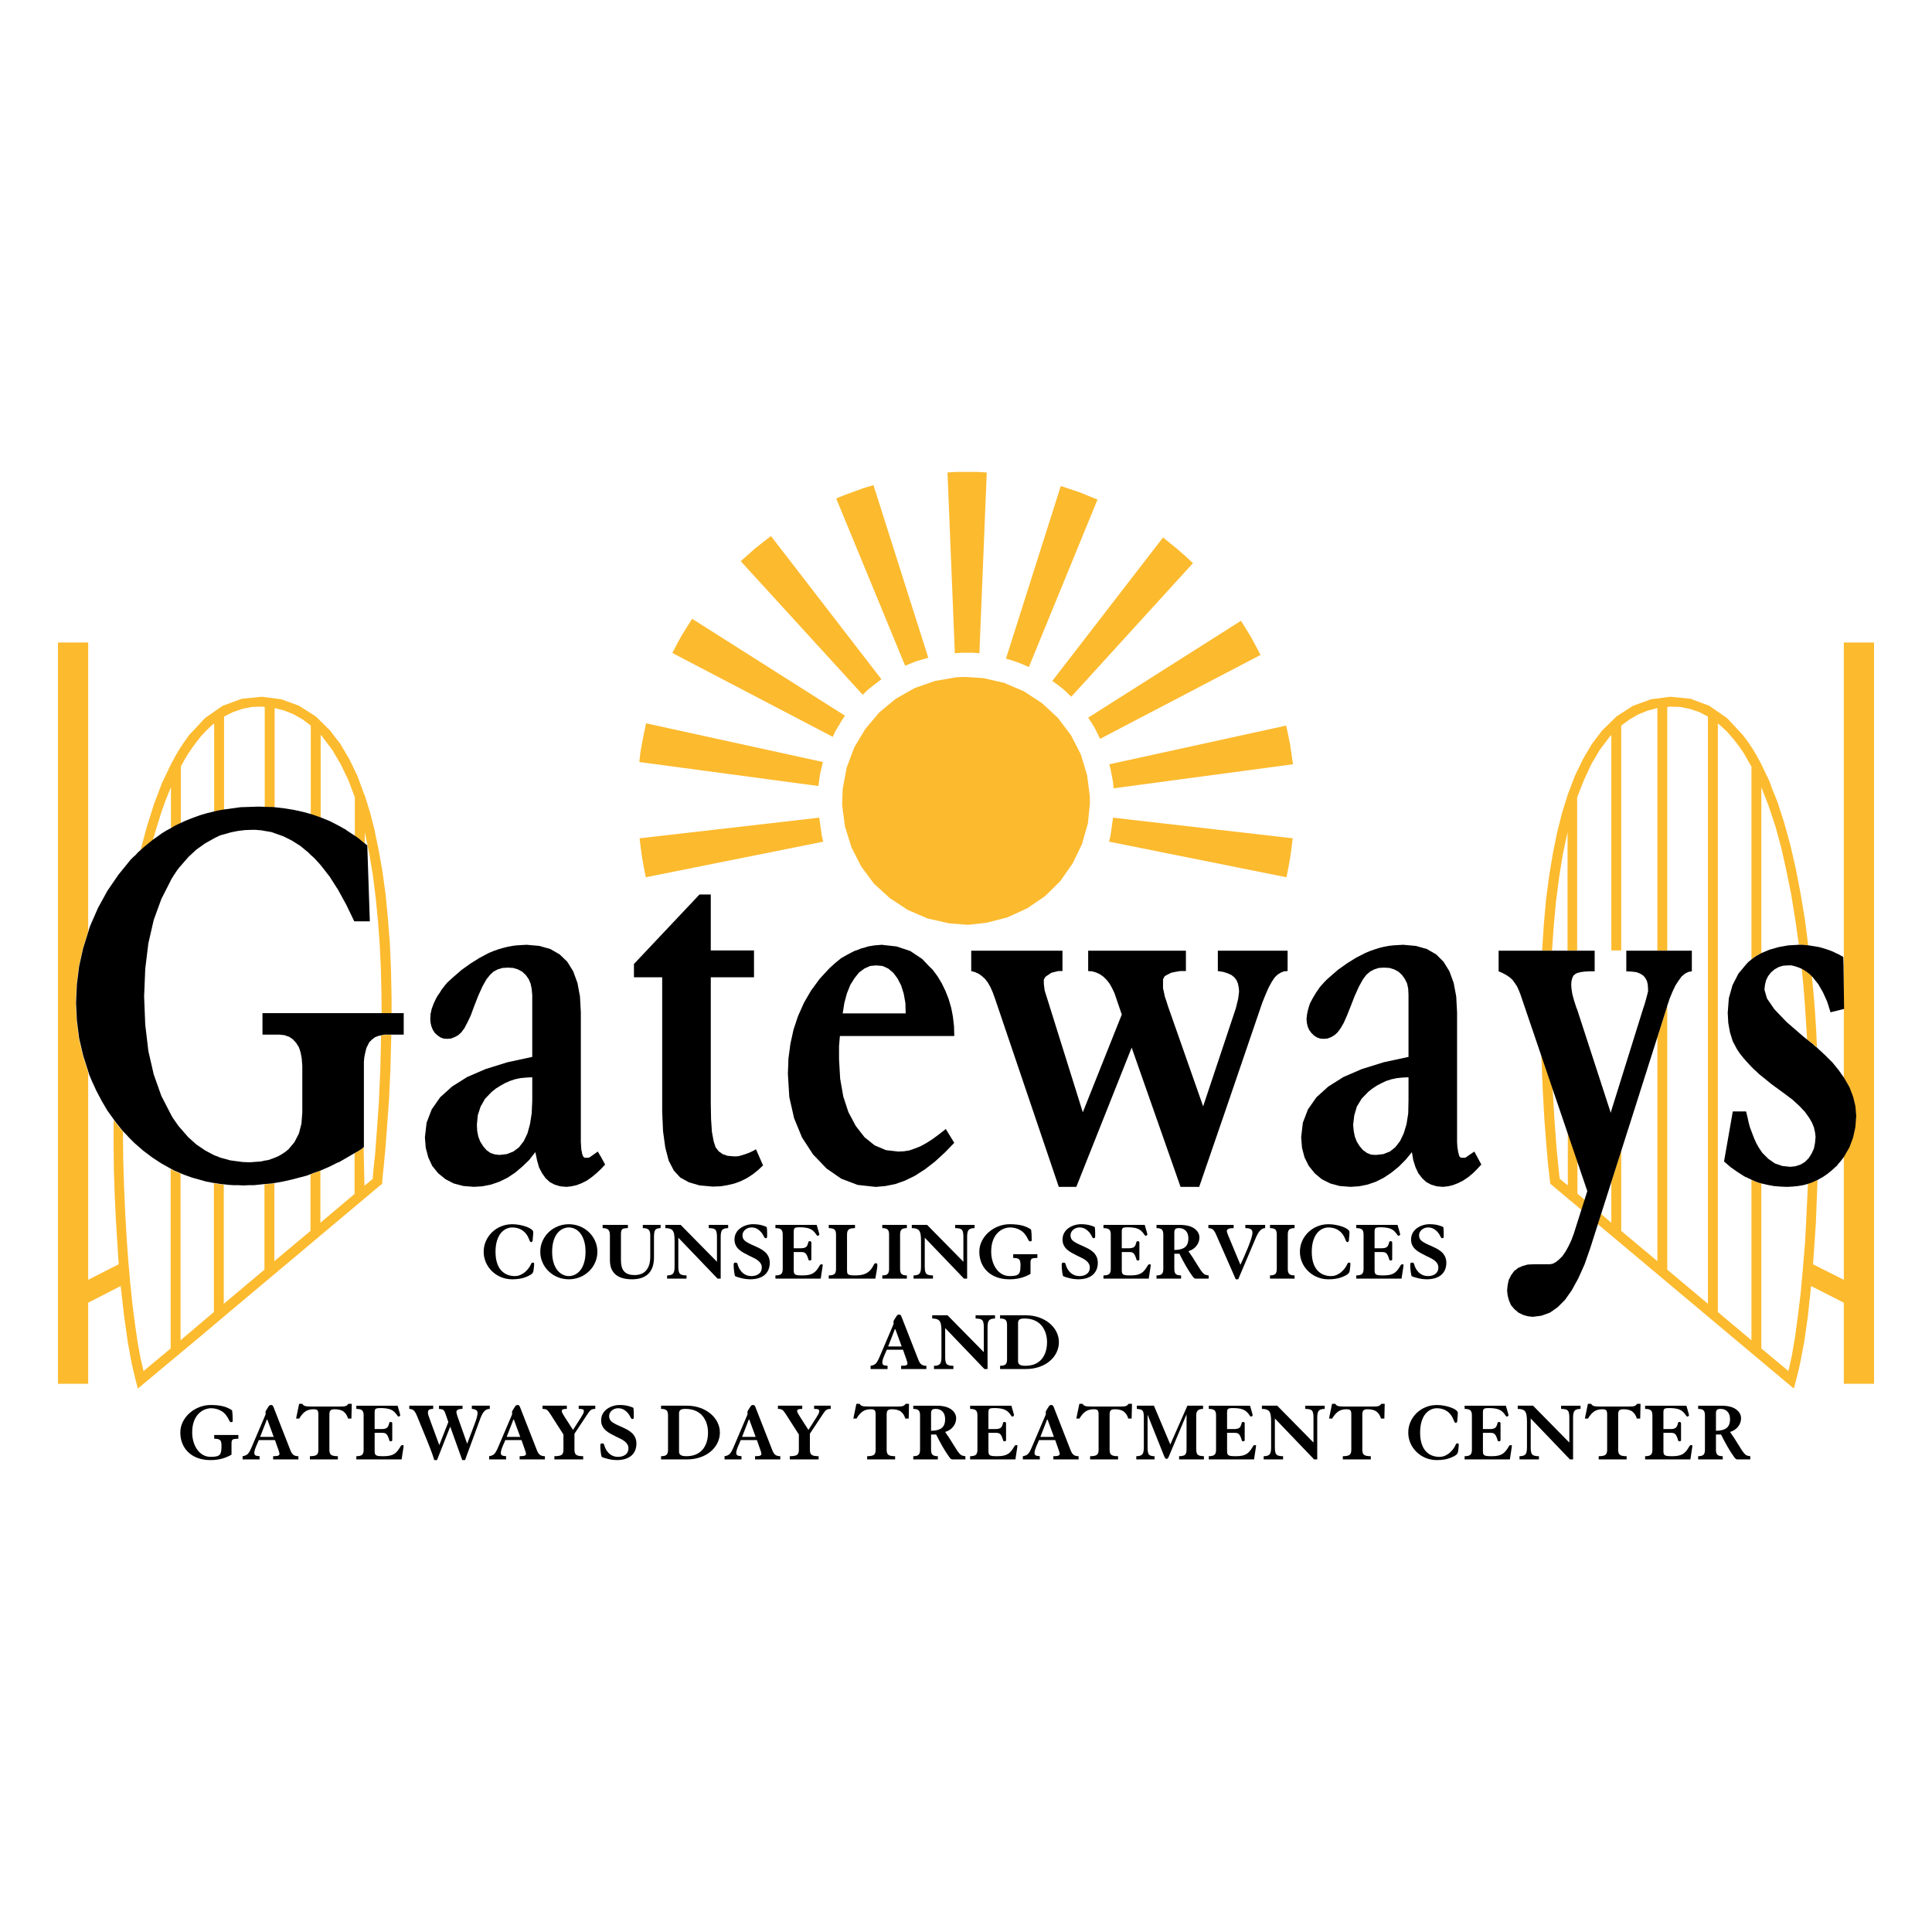 <?xml version="1.0" encoding="UTF-8"?>
<svg id="Layer_1" xmlns="http://www.w3.org/2000/svg" version="1.1" viewBox="0 0 250 250">
  <!-- Generator: Adobe Illustrator 29.2.1, SVG Export Plug-In . SVG Version: 2.1.0 Build 116)  -->
  <rect width="250" height="250" fill="#fff"/>
  <g>
    <path d="M125.018,61.064h-1.206l-.621.037-.585.037.95,23.394.95-.073h2.23l.95-23.321-.658-.037-.658-.037h-1.352ZM126.736,84.458h-1.718.877l.402.037.439.037v-.073Z" fill="#fcba2e" fill-rule="evenodd"/>
    <polygon points="113.029 62.782 111.786 63.148 110.58 63.587 109.374 64.025 108.204 64.5 117.123 86.14 117.854 85.847 118.585 85.555 119.353 85.336 120.12 85.116 113.029 62.782" fill="#fcba2e" fill-rule="evenodd"/>
    <polygon points="99.76 69.362 98.773 70.13 97.75 70.934 96.799 71.775 95.849 72.615 111.64 89.905 112.188 89.357 112.81 88.845 113.431 88.37 114.052 87.894 99.76 69.362" fill="#fcba2e" fill-rule="evenodd"/>
    <polygon points="89.562 80.072 88.867 81.169 88.209 82.229 87.588 83.362 87.003 84.495 107.765 95.351 108.094 94.62 108.496 93.962 108.898 93.268 109.337 92.61 89.562 80.072" fill="#fcba2e" fill-rule="evenodd"/>
    <polygon points="83.604 93.597 83.348 94.803 83.092 96.082 82.873 97.325 82.726 98.605 105.901 101.712 106.011 100.907 106.12 100.14 106.303 99.372 106.486 98.605 83.604 93.597" fill="#fcba2e" fill-rule="evenodd"/>
    <polygon points="166.433 93.889 143.551 98.897 143.733 99.665 143.88 100.432 144.026 101.2 144.099 102.004 167.31 98.897 167.127 97.618 166.945 96.375 166.689 95.095 166.433 93.889" fill="#fcba2e" fill-rule="evenodd"/>
    <polygon points="144.026 105.805 143.916 106.573 143.807 107.377 143.697 108.145 143.514 108.912 166.469 113.518 166.725 112.239 166.945 110.996 167.127 109.717 167.274 108.474 144.026 105.805" fill="#fcba2e" fill-rule="evenodd"/>
    <polygon points="106.011 105.805 82.763 108.474 82.909 109.717 83.092 110.996 83.311 112.239 83.567 113.518 106.522 108.912 106.34 108.145 106.23 107.377 106.12 106.573 106.011 105.805" fill="#fcba2e" fill-rule="evenodd"/>
    <polygon points="160.584 80.328 140.809 92.866 141.248 93.524 141.65 94.182 142.015 94.913 142.344 95.607 163.107 84.751 162.522 83.618 161.9 82.485 161.242 81.388 160.584 80.328" fill="#fcba2e" fill-rule="evenodd"/>
    <polygon points="150.496 69.545 136.167 88.114 136.825 88.589 137.446 89.064 138.031 89.576 138.616 90.161 154.37 72.871 153.42 71.994 152.47 71.153 151.483 70.349 150.496 69.545" fill="#fcba2e" fill-rule="evenodd"/>
    <polygon points="137.264 62.892 130.172 85.226 130.903 85.445 131.671 85.701 132.402 85.994 133.133 86.323 142.015 64.647 140.846 64.171 139.676 63.696 138.47 63.294 137.264 62.892" fill="#fcba2e" fill-rule="evenodd"/>
    <polygon points="125.018 87.602 124.58 87.602 123.739 87.639 120.997 88.114 118.366 89.028 115.917 90.417 113.796 92.171 111.969 94.328 110.543 96.704 109.556 99.336 109.045 102.077 108.971 104.051 109.008 104.453 109.337 106.939 110.178 109.644 111.421 112.093 113.102 114.359 115.149 116.223 117.488 117.758 120.047 118.855 122.789 119.476 125.018 119.659 125.42 119.659 127.65 119.403 130.355 118.709 132.914 117.539 135.217 115.967 137.19 114.03 138.799 111.727 140.005 109.241 140.773 106.537 141.029 104.051 141.029 103.174 140.992 102.772 140.663 100.286 139.859 97.618 138.579 95.132 136.898 92.902 134.851 91.001 132.512 89.466 129.953 88.37 127.248 87.748 125.018 87.602" fill="#fcba2e" fill-rule="evenodd"/>
    <polygon points="49.719 133.915 49.536 133.951 49.317 133.988 49.207 138.52 49.024 142.651 48.769 146.27 48.549 149.231 48.33 151.314 48.22 152.557 47.16 153.434 47.051 148.463 46.685 148.755 46.283 149.011 45.881 149.231 45.881 154.494 41.458 158.223 41.458 151.497 41.056 151.643 40.617 151.789 40.179 151.972 40.179 159.246 40.215 159.246 35.5 163.194 35.5 153.105 35.098 153.178 34.659 153.215 34.22 153.251 34.22 164.29 28.957 168.713 28.957 153.288 28.518 153.251 28.116 153.178 27.677 153.105 27.677 169.773 23.364 173.429 23.364 151.862 22.925 151.68 22.487 151.497 22.085 151.277 22.085 174.489 18.576 177.413 18.174 175.695 17.808 173.685 17.479 171.418 17.15 168.896 16.894 166.411 16.858 166.155 16.821 165.606 16.602 163.194 16.383 160.123 16.2 156.87 16.053 153.507 15.944 149.998 15.907 146.453 15.578 146.05 15.286 145.685 14.993 145.319 14.701 144.917 14.701 148.244 14.738 151.497 14.847 154.677 14.993 157.748 15.176 160.745 15.359 163.596 11.411 165.606 11.411 138.776 10.717 136.583 10.205 134.39 9.913 132.087 9.803 129.784 9.913 127.408 10.205 125.069 10.717 122.766 11.411 120.536 11.411 83.142 7.5 83.142 7.5 179.058 11.411 179.058 11.411 168.567 15.615 166.411 16.053 170.249 16.529 173.612 17.04 176.463 17.589 178.729 17.845 179.679 20.55 177.413 25.338 173.429 30.931 168.713 37.51 163.194 43.432 158.223 49.134 153.434 49.426 153.215 49.463 152.959 49.5 152.411 49.646 150.985 49.865 148.719 50.084 145.795 50.34 142.286 50.523 138.301 50.633 133.915 49.719 133.915" fill="#fcba2e" fill-rule="evenodd"/>
    <polygon points="50.596 125.544 50.45 122.108 50.194 118.855 49.902 115.784 49.5 112.86 49.024 110.119 48.513 107.67 48.513 107.56 47.891 105.147 47.197 102.918 47.197 102.881 47.16 102.881 46.246 100.396 45.186 98.203 44.017 96.229 43.139 95.096 42.737 94.547 40.836 92.683 39.155 91.623 38.863 91.44 38.716 91.33 36.414 90.49 33.891 90.161 31.296 90.417 28.811 91.33 26.544 92.902 24.461 95.132 23.839 96.009 23.254 96.886 22.67 97.873 22.121 98.897 20.952 101.346 19.928 104.051 19.014 106.939 18.174 110.046 18.576 109.68 18.978 109.351 19.38 109.022 19.782 108.693 20.33 106.866 20.879 105.111 21.463 103.466 22.121 101.858 22.121 107.194 22.523 106.939 22.962 106.719 23.401 106.537 23.401 101.858 23.401 99.189 23.876 98.312 24.388 97.471 24.936 96.667 25.484 95.936 25.996 95.278 26.581 94.657 27.129 94.109 27.714 93.597 27.714 105.038 28.153 104.928 28.555 104.855 28.993 104.782 28.993 93.597 28.993 92.719 30.163 92.135 31.333 91.733 32.575 91.477 33.855 91.44 34.001 91.44 34.147 91.477 34.257 91.477 34.257 104.417 34.696 104.453 35.134 104.453 35.536 104.49 35.536 91.623 36.816 91.952 37.985 92.427 39.155 93.085 40.215 93.889 40.215 105.367 40.544 105.477 40.873 105.586 41.275 105.732 41.385 105.769 41.495 105.806 41.495 95.096 41.604 95.205 41.677 95.278 41.75 95.388 42.993 97.033 44.09 98.897 45.077 100.944 45.917 103.174 45.917 108.181 46.246 108.401 46.575 108.657 46.868 108.913 47.197 109.168 47.197 107.67 47.782 110.448 48.257 113.299 48.622 116.223 48.915 119.221 49.134 122.218 49.28 125.215 49.353 128.212 49.39 131.137 50.669 131.137 50.669 129.638 50.669 129.126 50.596 125.544" fill="#fcba2e" fill-rule="evenodd"/>
    <polygon points="204.119 154.458 204.119 153.398 204.119 150.254 202.876 146.489 202.876 153.398 201.816 152.52 201.67 151.095 201.414 148.536 201.158 145.027 200.902 140.75 199.44 136.473 199.623 140.896 199.842 144.844 200.098 148.134 200.318 150.693 200.501 152.301 200.574 152.922 200.61 153.178 204.668 156.578 205.07 155.262 204.119 154.458" fill="#fcba2e" fill-rule="evenodd"/>
    <polygon points="233.142 125.325 233.362 127.591 233.544 129.857 233.691 132.16 233.837 134.5 234.276 134.829 234.568 135.048 234.824 135.304 235.116 135.523 235.007 133.22 234.86 130.917 234.678 128.615 234.458 126.312 233.508 125.508 233.142 125.325" fill="#fcba2e" fill-rule="evenodd"/>
    <polygon points="238.589 83.142 238.589 129.199 238.589 130.552 238.589 139.471 239.283 140.677 239.758 141.92 240.051 143.126 240.161 144.369 240.051 145.831 239.758 147.184 239.283 148.463 238.589 149.669 238.589 165.606 234.604 163.596 234.787 161.001 234.97 158.296 235.08 155.518 235.189 152.667 234.787 152.849 234.385 153.032 233.947 153.178 233.764 157.016 233.581 160.708 233.289 164.181 232.996 167.434 232.631 170.395 232.265 173.1 231.863 175.439 231.424 177.413 227.915 174.489 227.915 173.429 227.915 153.142 227.513 153.032 227.111 152.886 226.709 152.703 226.673 152.703 226.636 152.667 226.636 173.429 222.286 169.773 222.286 168.713 222.286 93.597 222.871 94.109 223.456 94.657 224.004 95.278 224.552 95.936 225.101 96.667 225.649 97.471 226.124 98.312 226.636 99.189 226.636 124.119 226.928 123.899 227.257 123.68 227.586 123.497 227.915 123.315 227.915 101.858 228.866 104.307 229.743 106.939 230.51 109.753 231.168 112.714 231.79 115.784 232.302 118.965 232.777 122.254 233.179 122.254 233.581 122.291 233.983 122.328 233.544 118.928 232.996 115.638 232.375 112.422 231.68 109.388 230.876 106.463 229.999 103.759 229.231 101.858 229.012 101.2 227.915 98.897 227.367 97.873 226.782 96.886 226.197 96.009 225.539 95.132 224.114 93.597 223.456 92.902 221.336 91.44 221.189 91.33 218.74 90.417 216.109 90.161 213.623 90.49 211.32 91.33 209.2 92.683 207.299 94.547 206.02 96.229 204.85 98.203 203.79 100.396 202.84 102.881 202.84 102.918 202.109 105.257 201.487 107.743 200.939 110.448 200.464 113.299 200.062 116.369 199.769 119.623 199.55 123.022 200.829 123.022 201.049 119.878 201.341 116.698 201.743 113.591 202.218 110.594 202.84 107.67 202.84 123.022 204.083 123.022 204.083 107.67 204.083 103.174 204.96 100.944 205.91 98.897 207.007 97.033 208.25 95.388 208.323 95.278 208.432 95.205 208.505 95.096 208.505 122.985 209.785 122.985 209.785 95.096 209.785 93.889 210.882 93.085 212.015 92.427 213.221 91.952 214.464 91.623 214.464 123.022 215.743 123.022 215.743 91.623 215.743 91.477 215.889 91.477 215.999 91.44 216.145 91.44 217.425 91.477 218.667 91.733 219.874 92.135 221.007 92.719 221.007 168.713 215.743 164.29 215.743 163.194 215.743 130.15 215.706 130.333 215.67 130.406 214.464 134.171 214.464 163.194 209.748 159.246 209.785 159.246 209.785 158.223 209.785 148.865 208.505 152.886 208.505 158.223 207.19 157.089 206.751 158.405 232.119 179.679 232.375 178.729 232.704 177.413 232.923 176.463 233.471 173.612 233.947 170.249 234.349 166.411 238.589 168.567 238.589 179.058 242.5 179.058 242.5 166.411 242.5 165.606 242.5 83.142 238.589 83.142" fill="#fcba2e" fill-rule="evenodd"/>
    <polygon points="33.965 131.1 33.965 133.878 36.121 133.878 36.816 133.951 37.437 134.171 37.912 134.5 38.314 134.938 38.68 135.523 38.899 136.181 39.045 136.985 39.118 137.936 39.118 143.93 39.009 145.393 38.68 146.672 38.095 147.805 37.327 148.719 36.925 149.048 36.487 149.34 36.048 149.596 35.536 149.815 35.134 149.962 34.732 150.108 34.257 150.181 33.782 150.291 33.307 150.327 32.795 150.364 32.283 150.4 31.406 150.364 30.565 150.254 29.761 150.144 28.993 149.925 28.555 149.815 28.116 149.633 27.714 149.487 26.544 148.865 25.411 148.097 24.351 147.147 23.401 146.05 23.108 145.721 22.852 145.356 22.597 144.99 22.341 144.625 22.267 144.479 22.194 144.369 22.121 144.223 20.879 141.81 19.892 139.032 19.197 135.998 18.795 132.599 18.649 128.944 18.795 125.361 19.197 122.072 19.892 119.038 20.879 116.333 22.121 113.884 22.231 113.664 22.377 113.445 22.487 113.262 22.706 112.933 22.925 112.604 23.145 112.312 23.401 112.02 24.388 110.886 25.411 109.936 26.544 109.132 27.714 108.474 28.153 108.254 28.555 108.072 28.993 107.962 29.871 107.706 30.784 107.524 31.698 107.414 32.649 107.377 33.051 107.377 33.453 107.414 33.855 107.45 34.257 107.524 34.696 107.597 35.134 107.67 35.536 107.816 36.669 108.218 37.766 108.766 38.863 109.461 39.886 110.301 39.996 110.411 40.105 110.521 40.215 110.631 40.544 110.923 40.873 111.252 41.165 111.581 41.495 111.946 42.664 113.445 43.761 115.163 44.821 117.1 45.844 119.221 47.855 119.221 47.526 109.388 47.416 109.314 47.306 109.205 47.197 109.132 46.868 108.876 46.575 108.62 46.246 108.364 45.917 108.145 44.857 107.45 44.784 107.377 43.797 106.829 42.664 106.244 41.495 105.769 41.385 105.732 41.275 105.696 40.873 105.55 40.544 105.44 40.215 105.33 39.118 105.038 37.949 104.782 36.779 104.599 35.536 104.453 35.134 104.417 34.696 104.417 33.635 104.38 33.307 104.38 32.21 104.417 31.113 104.453 30.053 104.599 28.993 104.745 28.555 104.819 28.153 104.892 27.714 105.001 26.8 105.221 25.923 105.477 25.009 105.806 24.168 106.134 23.912 106.244 22.962 106.683 22.523 106.902 22.121 107.158 21.5 107.487 20.915 107.852 20.367 108.254 19.782 108.657 19.38 108.986 18.978 109.314 18.576 109.644 18.174 110.009 17.845 110.301 17.552 110.631 17.223 110.923 16.894 111.252 15.323 113.189 13.897 115.273 12.691 117.466 11.667 119.805 11.594 120.025 11.521 120.244 11.448 120.5 10.753 122.73 10.242 125.032 9.949 127.372 9.839 129.748 9.949 132.051 10.242 134.353 10.753 136.547 11.448 138.74 11.557 139.105 11.704 139.434 11.85 139.8 12.471 141.152 13.166 142.468 13.897 143.711 14.738 144.881 15.03 145.283 15.323 145.648 15.615 146.014 15.944 146.416 16.309 146.781 16.675 147.184 17.04 147.549 17.406 147.915 18.539 148.902 19.709 149.779 20.879 150.547 22.121 151.241 22.523 151.46 22.962 151.643 23.547 151.899 23.73 151.972 23.912 152.045 24.826 152.374 25.74 152.63 26.654 152.886 27.604 153.069 27.641 153.069 27.677 153.069 28.153 153.142 28.555 153.215 28.993 153.251 29.615 153.324 30.236 153.361 30.858 153.361 31.479 153.398 32.173 153.361 32.868 153.361 33.562 153.288 34.257 153.215 34.696 153.178 35.134 153.142 35.573 153.069 35.609 153.069 36.633 152.886 37.62 152.667 38.607 152.411 39.594 152.155 39.813 152.082 40.654 151.753 41.092 151.607 41.495 151.46 42.664 150.949 43.761 150.4 43.834 150.4 44.857 149.815 45.917 149.194 46.319 148.975 46.722 148.719 47.087 148.427 47.087 137.387 47.124 136.949 47.197 136.51 47.306 136.035 47.416 135.596 47.599 135.231 47.782 134.865 48.111 134.536 48.476 134.244 48.915 134.061 49.39 133.951 49.573 133.915 49.755 133.878 52.241 133.878 52.241 131.1 33.965 131.1" fill-rule="evenodd"/>
    <path d="M77.828,149.815l-.475-.804-.877.621-.219.146-.146.037h-.475l-.183-.183-.146-.402v-.146l-.073-.219-.037-.475-.037-.621v-16.778l-.11-2.047-.329-1.755-.548-1.499-.292-.475-.475-.768-.987-.95-1.206-.695-1.425-.402-1.645-.146-.658.037-.621.037-.585.073-.585.11-.585.146-.622.183-.621.219-.621.256-1.17.621-1.17.731-1.133.804-1.097.95-.365.329-.366.329-.292.329-.256.329-.256.329-.219.365-.256.366-.219.365-.329.695-.256.694-.146.658-.037.621.037.512.11.475.183.439.256.402.365.329.365.256.402.146.439.037.512-.037.475-.183.475-.256.402-.366.402-.548.366-.695.439-.914.402-1.097.585-1.499.548-1.206.512-.914.475-.585.439-.402.548-.292.621-.183.658-.037.695.037.621.183.548.292.475.438.365.512.256.585.146.694.073.804v8.005l-3.217.695-2.815.877-2.376,1.023-1.974,1.243-1.535,1.389-1.097,1.572-.658,1.718-.219,1.901.11,1.352.329,1.243.512,1.097.768.95.95.768,1.06.548,1.243.329,1.352.11,1.133-.073,1.097-.219,1.06-.365,1.06-.512.987-.658.914-.768.914-.877.512-.658.292-.365.219,1.06.256.914.402.768.439.621.548.512.621.329.731.219.804.073.658-.073.658-.146.658-.256.658-.329.621-.438.621-.512.585-.548.548-.585-.475-.877ZM68.873,142.468l-.073,1.608-.219,1.389-.329,1.206-.475.987-.621.804-.731.548-.841.329-.95.11-.621-.073-.548-.183-.512-.365-.438-.512-.366-.585-.256-.658-.146-.731-.037-.804.11-1.206.365-1.133.585-1.023.841-.877.548-.439.585-.365.585-.329.658-.293.658-.219.694-.146.768-.073.768-.037v3.07Z" fill-rule="evenodd"/>
    <polygon points="98.225 149.633 97.823 148.719 97.421 148.938 97.128 149.084 96.763 149.231 96.47 149.34 95.63 149.596 95.264 149.633 94.935 149.633 94.131 149.56 93.509 149.34 92.998 148.975 92.596 148.463 92.34 147.659 92.12 146.453 92.011 144.808 91.974 142.761 91.974 126.458 97.567 126.458 97.567 122.985 91.974 122.985 91.974 115.748 90.512 115.748 82.032 124.74 82.032 126.458 85.687 126.458 85.687 143.857 85.797 146.38 86.089 148.5 86.528 150.181 87.186 151.46 88.026 152.374 89.16 152.996 90.549 153.398 92.23 153.544 93.217 153.507 94.131 153.361 95.045 153.142 95.849 152.849 96.653 152.447 97.384 151.972 98.079 151.424 98.737 150.802 98.225 149.633" fill-rule="evenodd"/>
    <path d="M121.509,146.781l-.841.621-.804.512-.731.402-.731.292-.731.256-.695.11-.731.037-1.608-.183-1.462-.621-1.316-1.06-1.133-1.462-.95-1.791-.658-2.01-.402-2.303-.146-2.522v-1.682l.11-1.316h14.804l-.037-1.279-.146-1.243-.073-.402-.146-.731-.329-1.133-.402-1.023-.475-.987-.548-.914-.622-.841-.585-.585-.804-.841-1.535-1.023-1.755-.585-1.937-.219-.439.037-.475.037-.438.073-.439.073-.439.146-.438.11-.439.183-.439.146-.841.439-.841.475-.768.621-.768.695-1.279,1.389-1.097,1.499-.914,1.572-.768,1.718-.585,1.755-.402,1.828-.256,1.901-.073,2.01.183,2.997.621,2.742,1.023,2.486,1.426,2.193,1.754,1.828,1.901,1.316,2.12.804,2.339.256,1.243-.11,1.279-.256,1.243-.439,1.279-.621,1.316-.841,1.279-.987,1.279-1.17.146-.146,1.097-1.133-1.097-1.791-.877.695ZM109.264,129.748l.329-1.206.438-1.097.548-.877.585-.731.694-.512.731-.329.768-.073.841.073.731.329.658.548.548.731.475.914.329,1.06.219,1.206.037,1.352h-8.151l.219-1.389Z" fill-rule="evenodd"/>
    <polygon points="157.587 123.022 157.587 125.654 158.282 125.763 158.866 125.946 159.342 126.165 159.707 126.458 160 126.824 160.182 127.262 160.292 127.774 160.328 128.176 160.328 128.395 160.219 129.236 159.927 130.442 155.686 143.163 153.018 135.56 151.117 130.15 151.007 129.784 150.898 129.455 150.715 128.907 150.679 128.724 150.642 128.505 150.605 128.395 150.569 128.176 150.496 127.92 150.496 126.714 150.715 126.312 151.117 126.092 151.556 125.873 152.068 125.763 152.726 125.654 153.457 125.654 153.457 123.022 140.809 123.022 140.809 125.654 141.321 125.69 141.833 125.837 142.308 126.056 142.783 126.385 143.222 126.824 143.587 127.299 143.916 127.884 144.209 128.505 145.159 131.283 140.115 143.93 135.582 129.455 135.18 128.176 135.07 127.299 135.07 126.75 135.29 126.385 135.728 126.092 136.057 125.873 136.496 125.763 136.935 125.654 137.483 125.654 137.483 123.022 125.676 123.022 125.676 125.654 126.188 125.8 126.663 126.019 127.065 126.312 127.467 126.677 127.833 127.152 128.162 127.737 128.454 128.395 128.747 129.199 137.008 153.58 139.274 153.58 143.112 143.93 146.438 135.56 152.762 153.58 155.175 153.58 158.757 143.163 163.326 129.784 163.765 128.688 164.167 127.774 164.569 127.043 164.934 126.495 165.3 126.129 165.702 125.873 166.141 125.69 166.616 125.654 166.616 123.022 157.587 123.022" fill-rule="evenodd"/>
    <path d="M191.216,149.815l-.439-.804-.914.621-.183.146-.183.037h-.439l-.219-.183-.11-.402-.037-.146-.037-.219-.073-.475-.037-.621v-16.778l-.11-2.047-.329-1.755-.548-1.499-.292-.475-.475-.768-.95-.95-1.206-.695-1.425-.402-1.645-.146-.658.037-.621.037-.622.073-.585.11-.585.146-.585.183-.621.219-.621.256-1.206.621-1.17.731-1.133.804-1.097.95-.366.329-.329.329-.292.329-.292.329-.219.329-.256.365-.219.366-.219.365-.365.695-.219.694-.146.658-.073.621.037.512.11.475.183.439.293.402.329.329.402.256.402.146.402.037.548-.037.475-.183.438-.256.402-.366.402-.548.402-.695.402-.914.439-1.097.585-1.499.548-1.206.512-.914.439-.585.475-.402.548-.292.585-.183.658-.037.695.037.621.183.548.292.475.438.365.512.292.585.146.694.037.804v8.005l-3.217.695-2.815.877-2.376,1.023-1.974,1.243-1.535,1.389-1.097,1.572-.658,1.718-.219,1.901.11,1.352.329,1.243.548,1.097.768.95.914.768,1.097.548,1.206.329,1.389.11,1.133-.073,1.097-.219,1.06-.365,1.023-.512.987-.658.95-.768.877-.877.548-.658.292-.365.183,1.06.292.914.365.768.475.621.548.512.621.329.731.219.804.073.658-.073.621-.146.658-.256.658-.329.658-.438.621-.512.548-.548.548-.585-.475-.877ZM182.26,142.468l-.037,1.608-.219,1.389-.365,1.206-.475.987-.622.804-.694.548-.841.329-.95.11-.622-.037-.548-.219-.512-.365-.438-.512-.366-.585-.256-.658-.146-.731-.073-.804.146-1.206.329-1.133.622-1.023.841-.877.548-.439.548-.365.622-.329.621-.293.695-.219.694-.146.731-.073.768-.037v3.07Z" fill-rule="evenodd"/>
    <polygon points="210.443 123.022 210.443 125.69 211.174 125.727 211.759 125.8 212.234 125.983 212.636 126.239 212.892 126.531 213.111 126.933 213.221 127.408 213.258 127.993 213.258 128.286 213.148 128.724 213.002 129.272 212.819 129.931 212.599 130.589 208.505 143.711 208.432 144.003 204.083 130.625 203.973 130.369 203.681 129.455 203.461 128.651 203.352 127.957 203.315 127.408 203.352 126.933 203.461 126.531 203.608 126.239 203.863 126.019 203.936 125.983 204.01 125.946 204.083 125.91 204.485 125.8 204.996 125.727 205.618 125.69 206.349 125.69 206.349 123.022 193.921 123.022 193.921 125.69 194.433 125.91 194.908 126.165 195.347 126.458 195.712 126.787 196.004 127.189 196.297 127.628 196.516 128.103 196.735 128.651 205.398 154.129 203.644 159.648 203.315 160.525 202.949 161.293 202.584 161.951 202.182 162.536 201.743 162.975 201.341 163.304 200.939 163.523 200.537 163.596 198.417 163.596 197.686 163.632 197.028 163.815 196.443 164.071 195.931 164.473 195.529 165.022 195.237 165.606 195.091 166.264 195.017 166.995 195.091 167.653 195.273 168.311 195.529 168.896 195.968 169.408 196.48 169.846 197.064 170.139 197.686 170.322 198.344 170.395 199.477 170.249 200.574 169.846 201.561 169.152 202.511 168.202 203.388 166.959 204.229 165.424 205.033 163.632 205.764 161.549 211.357 144.003 215.67 130.406 215.706 130.333 215.706 130.223 215.743 130.15 216.072 129.163 216.438 128.286 216.803 127.518 217.205 126.897 217.607 126.348 218.046 125.983 218.485 125.763 218.923 125.69 218.923 123.022 210.443 123.022" fill-rule="evenodd"/>
    <polygon points="240.087 143.126 239.795 141.92 239.32 140.677 238.625 139.471 237.931 138.484 237.127 137.497 236.176 136.547 235.116 135.56 234.824 135.34 234.568 135.085 234.276 134.865 233.362 134.134 231.168 132.233 229.597 130.589 228.646 129.199 228.317 128.066 228.39 127.408 228.537 126.824 228.793 126.312 229.158 125.837 229.633 125.435 230.145 125.142 230.73 124.959 231.351 124.923 231.827 124.923 232.265 125.032 232.704 125.179 233.142 125.361 233.471 125.544 233.837 125.8 234.166 126.056 234.458 126.348 234.495 126.385 234.568 126.422 234.604 126.495 235.299 127.372 235.884 128.395 236.432 129.602 236.871 130.991 238.625 130.552 238.552 124.923 238.516 123.826 238.187 123.643 237.858 123.461 237.529 123.315 237.163 123.132 236.688 122.949 236.249 122.803 235.774 122.656 235.372 122.547 234.934 122.474 234.495 122.401 234.02 122.328 233.617 122.291 233.215 122.254 232.777 122.254 231.424 122.328 230.182 122.547 229.012 122.876 227.952 123.315 227.623 123.497 227.294 123.68 226.965 123.899 226.673 124.119 226.453 124.301 226.234 124.484 226.051 124.667 224.954 125.983 224.187 127.482 223.712 129.163 223.566 131.064 223.639 132.379 223.858 133.586 224.223 134.756 224.772 135.779 225.137 136.327 225.576 136.876 226.088 137.46 226.673 138.082 226.965 138.374 227.294 138.667 227.586 138.959 227.952 139.252 228.317 139.544 228.72 139.873 229.121 140.202 229.56 140.531 230.913 141.518 231.936 142.286 232.813 143.09 233.544 143.857 234.093 144.625 234.458 145.246 234.714 145.868 234.86 146.489 234.934 147.11 234.86 147.915 234.714 148.646 234.422 149.267 234.056 149.852 234.02 149.888 233.544 150.364 232.996 150.693 232.338 150.912 231.644 150.985 230.62 150.875 229.67 150.547 228.829 149.962 228.061 149.194 228.025 149.157 227.988 149.084 227.952 149.048 227.586 148.5 227.257 147.915 226.965 147.257 226.673 146.489 226.453 145.904 226.27 145.246 226.124 144.552 225.941 143.821 224.223 143.821 223.09 150.291 223.931 151.022 224.808 151.643 225.722 152.228 226.673 152.667 226.709 152.703 226.746 152.703 227.148 152.886 227.55 153.032 227.952 153.142 228.72 153.324 229.524 153.471 230.364 153.544 231.242 153.58 231.936 153.544 232.667 153.471 233.325 153.361 233.983 153.178 234.422 153.032 234.824 152.849 235.226 152.667 235.884 152.301 236.469 151.899 237.054 151.424 237.529 150.985 237.638 150.912 237.894 150.583 238.15 150.291 238.406 149.962 238.625 149.669 239.32 148.463 239.795 147.184 240.087 145.831 240.197 144.369 240.087 143.126" fill-rule="evenodd"/>
    <g>
      <path d="M69.056,164.247c-.015.139-.035.247-.06.324-.026.076-.064.144-.115.203-.131.153-.429.32-.893.499-.464.179-1.033.268-1.705.268-.504,0-.982-.091-1.431-.274-.45-.183-.845-.439-1.184-.767-.34-.329-.605-.711-.795-1.146-.19-.435-.285-.894-.285-1.376s.095-.941.285-1.376c.19-.435.455-.817.795-1.146s.735-.585,1.184-.767c.449-.183.927-.274,1.431-.274.307,0,.621.029.943.088.322.059.618.137.888.236.27.099.486.21.647.334.161.125.241.246.241.362,0,.191-.018.45-.055.779-.015.153-.022.252-.022.296,0,.044-.016.091-.049.142-.033.051-.079.077-.137.077s-.106-.026-.142-.077c-.037-.051-.092-.171-.165-.362-.183-.468-.46-.827-.834-1.08-.373-.252-.811-.378-1.316-.378-.256,0-.512.059-.768.175-.256.117-.488.3-.696.548-.208.249-.377.578-.505.987-.128.409-.192.888-.192,1.436,0,.555.066,1.036.197,1.442.131.406.312.732.543.981.231.249.495.432.795.548.299.117.618.176.954.176.278,0,.538-.056.779-.17.241-.114.45-.252.625-.417.176-.164.32-.328.433-.493.113-.164.192-.301.236-.411.051-.116.091-.188.121-.213s.077-.039.143-.039c.117,0,.175.048.175.143,0,.029-.004.084-.011.164l-.011.176-.044.383Z"/>
      <path d="M70.196,160.601c.19-.435.455-.817.795-1.146.34-.329.735-.585,1.184-.767.45-.183.927-.274,1.431-.274s.982.091,1.431.274c.45.183.845.438,1.184.767s.605.711.795,1.146c.19.435.285.894.285,1.376s-.095.941-.285,1.376c-.19.435-.455.817-.795,1.146-.34.328-.735.585-1.184.767-.449.183-.926.274-1.431.274s-.981-.091-1.431-.274c-.449-.183-.844-.439-1.184-.767-.34-.329-.605-.711-.795-1.146-.19-.435-.285-.894-.285-1.376s.095-.941.285-1.376ZM71.638,163.408c.128.406.298.735.51.987.212.252.444.437.696.553.252.117.506.176.762.176s.512-.059.768-.176c.256-.116.488-.299.696-.548.208-.248.376-.577.504-.987.128-.409.192-.888.192-1.436s-.064-1.025-.192-1.431c-.128-.406-.296-.735-.504-.987-.208-.252-.441-.437-.696-.554-.256-.116-.512-.175-.768-.175s-.512.059-.767.175c-.256.117-.488.3-.696.548-.208.249-.377.578-.504.987-.128.409-.192.888-.192,1.436s.064,1.025.192,1.431Z"/>
      <path d="M81.25,158.501v.416c-.38,0-.625.05-.735.148-.11.099-.164.301-.164.608v3.389c0,.687.144,1.18.433,1.48s.729.45,1.321.45c.673,0,1.18-.206,1.524-.62.343-.413.515-1.003.515-1.771v-2.741c0-.358-.071-.605-.214-.74-.143-.136-.393-.203-.751-.203v-.416h2.303v.416c-.358.008-.59.09-.696.247s-.159.448-.159.872v2.643c0,.519-.069.962-.208,1.326-.139.366-.336.662-.592.889-.256.226-.556.391-.899.493-.344.102-.727.153-1.152.153-.395,0-.762-.041-1.102-.121-.34-.081-.641-.216-.905-.406-.263-.191-.47-.444-.62-.762-.15-.318-.225-.708-.225-1.168v-3.224c0-.358-.071-.605-.214-.74-.142-.136-.386-.203-.729-.203v-.416h3.268Z"/>
      <path d="M92.851,165.454l-5.077-5.297v3.762c0,.468.069.771.208.91.139.139.424.208.855.208v.417h-2.511v-.417c.358,0,.609-.073.751-.219s.214-.445.214-.899v-3.378c0-.343-.02-.622-.06-.834-.04-.212-.108-.376-.203-.493-.161-.197-.472-.296-.932-.296v-.416h1.985l4.693,4.77v-3.235c0-.475-.07-.78-.208-.915-.139-.136-.424-.203-.855-.203v-.416h2.511v.416c-.351,0-.6.071-.746.214-.146.143-.219.444-.219.905v5.417h-.406Z"/>
      <path d="M99.266,159.949c0,.11-.013.183-.038.219-.026.037-.075.055-.148.055-.059,0-.106-.021-.143-.066-.036-.044-.091-.139-.164-.285-.139-.286-.344-.53-.614-.735-.271-.205-.57-.307-.899-.307-.322,0-.599.099-.833.296-.234.198-.351.443-.351.735,0,.307.12.553.362.735s.614.38,1.119.592c.329.146.598.274.806.384.208.109.409.246.603.411.194.164.349.366.466.603.117.238.175.514.175.828,0,.263-.042.519-.126.767-.084.248-.223.475-.417.68-.194.204-.459.369-.795.493-.337.124-.746.186-1.228.186-.139,0-.3-.011-.483-.033s-.369-.055-.559-.099c-.19-.044-.36-.09-.51-.137-.15-.048-.276-.097-.378-.148-.015-.022-.033-.091-.055-.208-.022-.116-.042-.241-.06-.373-.019-.131-.033-.276-.044-.433-.011-.157-.016-.298-.016-.422,0-.117.014-.197.044-.241.029-.044.091-.066.186-.066s.161.016.197.049c.036.033.073.119.11.258.036.139.095.285.175.438.081.153.19.308.329.461s.316.281.532.383c.216.103.462.153.74.153.38,0,.696-.095.948-.285.252-.19.378-.464.378-.822,0-.183-.042-.347-.126-.493-.084-.146-.197-.276-.34-.39-.142-.113-.296-.213-.46-.301s-.382-.193-.653-.318c-.322-.161-.581-.296-.779-.406-.197-.109-.388-.243-.57-.4-.183-.158-.329-.344-.438-.56-.11-.216-.165-.462-.165-.74,0-.328.071-.619.214-.872.142-.252.331-.46.565-.625.234-.165.492-.289.773-.373.281-.084.561-.126.839-.126.446,0,.842.049,1.19.148.347.099.547.181.598.247.007.051.011.091.011.121.007.066.015.146.022.241s.011.216.011.362v.416Z"/>
      <path d="M100.341,165.454v-.417c.358,0,.605-.06.74-.181s.203-.331.203-.63v-4.496c0-.3-.068-.51-.203-.63s-.382-.181-.74-.181v-.416h5.34l.285.987c.036.124.055.208.055.252,0,.029-.022.064-.066.104-.044.041-.095.061-.153.061-.037,0-.067-.013-.093-.039s-.071-.089-.137-.192c-.234-.343-.51-.573-.828-.69s-.744-.176-1.278-.176c-.329,0-.537.035-.625.104s-.132.218-.132.444v2.171h.866c.329,0,.565-.051.707-.153.143-.102.247-.311.313-.625.015-.059.033-.095.055-.11.022-.014.073-.026.153-.033.124,0,.186.069.186.208v2.149c0,.095-.07.143-.208.143-.088,0-.139-.026-.153-.077-.073-.248-.142-.44-.208-.575-.066-.135-.135-.234-.208-.296-.073-.062-.157-.102-.252-.121-.095-.018-.223-.027-.384-.027h-.866v2.336c0,.161.013.283.039.367.025.084.075.15.148.198.073.047.181.08.324.099.142.019.349.027.619.027.336,0,.618-.025.845-.076.226-.051.42-.13.581-.236.161-.106.303-.24.428-.401.124-.161.263-.373.417-.636.037-.059.099-.088.187-.088.11,0,.164.026.164.077,0,.014-.004.047-.011.099l-.011.099-.241,1.579h-5.856Z"/>
      <path d="M107.238,165.454v-.417c.358,0,.605-.06.74-.181s.203-.331.203-.63v-4.496c0-.3-.068-.51-.203-.63s-.382-.181-.74-.181v-.416h3.399v.416c-.402,0-.674.061-.817.181-.142.121-.214.331-.214.63v4.606c0,.168.011.296.033.384.022.088.069.153.142.197.073.044.177.075.312.094s.334.027.598.027c.621,0,1.113-.104,1.475-.312.362-.208.66-.558.893-1.047.066-.146.153-.22.263-.22.073,0,.126.019.159.055.033.037.049.11.049.219,0,.154-.026.37-.077.648l-.186,1.074h-6.031Z"/>
      <path d="M114.168,165.454v-.417c.329,0,.558-.06.685-.181s.192-.331.192-.63v-4.496c0-.3-.064-.51-.192-.63s-.356-.181-.685-.181v-.416h3.18v.416c-.329,0-.558.061-.685.181s-.192.331-.192.63v4.496c0,.3.064.51.192.63s.357.181.685.181v.417h-3.18Z"/>
      <path d="M124.74,165.454l-5.077-5.297v3.762c0,.468.069.771.208.91.139.139.424.208.855.208v.417h-2.511v-.417c.358,0,.609-.073.751-.219s.214-.445.214-.899v-3.378c0-.343-.02-.622-.06-.834-.04-.212-.108-.376-.203-.493-.161-.197-.472-.296-.932-.296v-.416h1.985l4.693,4.77v-3.235c0-.475-.07-.78-.208-.915-.139-.136-.424-.203-.855-.203v-.416h2.511v.416c-.351,0-.6.071-.746.214-.146.143-.219.444-.219.905v5.417h-.406Z"/>
      <path d="M134.236,162.295v.483c-.38,0-.623.035-.729.104-.106.07-.159.225-.159.466v1.491c-.402.234-.824.409-1.267.526s-.923.176-1.442.176c-.643,0-1.212-.095-1.705-.285-.493-.191-.905-.452-1.234-.785-.329-.333-.574-.712-.735-1.14-.161-.428-.241-.879-.241-1.354,0-.483.106-.94.318-1.371.212-.431.503-.812.872-1.141.369-.328.791-.586,1.267-.772.475-.187.965-.28,1.47-.28.614,0,1.139.053,1.573.159.435.106.835.283,1.201.532.051.321.077.752.077,1.294,0,.103-.011.166-.033.192s-.073.039-.153.039c-.073,0-.126-.016-.159-.05-.033-.033-.079-.111-.137-.236-.256-.54-.585-.927-.987-1.157-.402-.231-.834-.349-1.294-.356-.278,0-.559.054-.845.164-.285.11-.552.289-.8.538-.249.248-.45.575-.603.981-.153.406-.23.894-.23,1.464,0,.388.051.767.153,1.14.102.373.256.711.46,1.014s.459.545.762.724.649.268,1.036.268c.322,0,.574-.024.757-.071.183-.047.318-.124.406-.23.087-.106.146-.247.175-.423.029-.175.044-.413.044-.712,0-.38-.064-.627-.192-.74-.128-.113-.378-.17-.751-.17v-.483h3.125Z"/>
      <path d="M141.714,159.949c0,.11-.013.183-.038.219-.026.037-.075.055-.148.055-.059,0-.106-.021-.143-.066-.036-.044-.091-.139-.164-.285-.139-.286-.344-.53-.614-.735-.271-.205-.57-.307-.899-.307-.322,0-.599.099-.833.296-.234.198-.351.443-.351.735,0,.307.12.553.362.735s.614.38,1.119.592c.329.146.598.274.806.384.208.109.409.246.603.411.194.164.349.366.466.603.117.238.175.514.175.828,0,.263-.042.519-.126.767-.084.248-.223.475-.417.68-.194.204-.459.369-.795.493-.337.124-.746.186-1.228.186-.139,0-.3-.011-.483-.033s-.369-.055-.559-.099c-.19-.044-.36-.09-.51-.137-.15-.048-.276-.097-.378-.148-.015-.022-.033-.091-.055-.208-.022-.116-.042-.241-.06-.373-.019-.131-.033-.276-.044-.433-.011-.157-.016-.298-.016-.422,0-.117.014-.197.044-.241.029-.044.091-.066.186-.066s.161.016.197.049c.036.033.073.119.11.258.036.139.095.285.175.438.081.153.19.308.329.461s.316.281.532.383c.216.103.462.153.74.153.38,0,.696-.095.948-.285.252-.19.378-.464.378-.822,0-.183-.042-.347-.126-.493-.084-.146-.197-.276-.34-.39-.142-.113-.296-.213-.46-.301s-.382-.193-.653-.318c-.322-.161-.581-.296-.779-.406-.197-.109-.388-.243-.57-.4-.183-.158-.329-.344-.438-.56-.11-.216-.165-.462-.165-.74,0-.328.071-.619.214-.872.142-.252.331-.46.565-.625.234-.165.492-.289.773-.373.281-.084.561-.126.839-.126.446,0,.842.049,1.19.148.347.099.547.181.598.247.007.051.011.091.011.121.007.066.015.146.022.241s.011.216.011.362v.416Z"/>
      <path d="M142.789,165.454v-.417c.358,0,.605-.06.74-.181s.203-.331.203-.63v-4.496c0-.3-.068-.51-.203-.63s-.382-.181-.74-.181v-.416h5.34l.285.987c.036.124.055.208.055.252,0,.029-.022.064-.066.104-.044.041-.095.061-.153.061-.037,0-.067-.013-.093-.039s-.071-.089-.137-.192c-.234-.343-.51-.573-.828-.69s-.744-.176-1.278-.176c-.329,0-.537.035-.625.104s-.132.218-.132.444v2.171h.866c.329,0,.565-.051.707-.153.143-.102.247-.311.313-.625.015-.059.033-.095.055-.11.022-.014.073-.026.153-.033.124,0,.186.069.186.208v2.149c0,.095-.07.143-.208.143-.088,0-.139-.026-.153-.077-.073-.248-.142-.44-.208-.575-.066-.135-.135-.234-.208-.296-.073-.062-.157-.102-.252-.121-.095-.018-.223-.027-.384-.027h-.866v2.336c0,.161.013.283.039.367.025.084.075.15.148.198.073.047.181.08.324.099.142.019.349.027.619.027.336,0,.618-.025.845-.076.226-.051.42-.13.581-.236.161-.106.303-.24.428-.401.124-.161.263-.373.417-.636.037-.059.099-.088.187-.088.11,0,.164.026.164.077,0,.014-.004.047-.011.099l-.011.099-.241,1.579h-5.856Z"/>
      <path d="M151.956,164.226c0,.3.064.51.192.63.128.121.356.181.685.181v.417h-3.18v-.417c.329,0,.557-.06.685-.181s.192-.331.192-.63v-4.496c0-.3-.064-.51-.192-.63s-.356-.181-.685-.181v-.416h3.005c.833,0,1.466.157,1.897.471.431.315.648.702.648,1.162,0,.395-.129.755-.384,1.08-.256.326-.603.554-1.042.685.168.227.34.475.515.746.175.271.376.592.603.965.227.366.384.614.472.745.176.248.321.417.438.505.117.087.314.146.593.175v.417h-1.689c-.117,0-.241-.091-.373-.274-.307-.424-.6-.877-.877-1.36-.278-.482-.559-1.012-.844-1.59h-.658v1.996ZM151.956,161.747c.599,0,1.053-.115,1.36-.346.307-.23.46-.615.46-1.157,0-.424-.112-.751-.335-.982-.223-.23-.517-.346-.882-.346-.234,0-.393.044-.477.132-.084.088-.126.234-.126.438v2.259Z"/>
      <path d="M159.907,165.542l-2.567-5.845c-.139-.314-.279-.521-.422-.62s-.327-.151-.554-.159v-.416h3.268v.416c-.322,0-.548.034-.68.099-.131.066-.197.15-.197.252,0,.081.011.156.033.225s.066.188.131.356l1.59,3.816.044-.099c.131-.285.278-.607.438-.965.161-.358.323-.74.488-1.146.164-.406.303-.785.416-1.14.114-.355.171-.623.171-.806,0-.205-.068-.355-.203-.45-.135-.095-.374-.143-.718-.143v-.416h2.567v.416c-.227,0-.439.099-.636.296s-.391.523-.581.976l-2.271,5.352h-.318Z"/>
      <path d="M164.337,165.454v-.417c.329,0,.558-.06.685-.181s.192-.331.192-.63v-4.496c0-.3-.064-.51-.192-.63s-.356-.181-.685-.181v-.416h3.181v.416c-.329,0-.558.061-.685.181-.129.121-.192.331-.192.63v4.496c0,.3.064.51.192.63.128.121.356.181.685.181v.417h-3.181Z"/>
      <path d="M174.678,164.247c-.015.139-.035.247-.061.324-.026.076-.064.144-.115.203-.131.153-.43.32-.894.499s-1.032.268-1.705.268c-.505,0-.982-.091-1.431-.274-.449-.183-.844-.439-1.184-.767-.34-.329-.605-.711-.795-1.146-.191-.435-.285-.894-.285-1.376s.094-.941.285-1.376c.19-.435.455-.817.795-1.146.341-.329.735-.585,1.184-.767.45-.183.927-.274,1.431-.274.307,0,.621.029.943.088.321.059.618.137.888.236s.486.21.647.334c.161.125.241.246.241.362,0,.191-.019.45-.055.779-.014.153-.021.252-.021.296,0,.044-.016.091-.05.142-.033.051-.079.077-.137.077s-.106-.026-.142-.077c-.037-.051-.091-.171-.165-.362-.183-.468-.46-.827-.833-1.08-.373-.252-.812-.378-1.316-.378-.256,0-.512.059-.767.175-.256.117-.488.3-.697.548-.208.249-.376.578-.504.987-.129.409-.192.888-.192,1.436,0,.555.066,1.036.197,1.442.132.406.313.732.543.981.23.249.495.432.795.548.3.117.618.176.955.176.278,0,.537-.056.778-.17s.45-.252.625-.417c.175-.164.32-.328.433-.493.114-.164.192-.301.236-.411.051-.116.091-.188.121-.213.029-.026.076-.039.142-.039.117,0,.176.048.176.143,0,.029-.004.084-.011.164l-.011.176-.044.383Z"/>
      <path d="M175.501,165.454v-.417c.358,0,.605-.06.74-.181.135-.121.203-.331.203-.63v-4.496c0-.3-.068-.51-.203-.63-.136-.121-.383-.181-.74-.181v-.416h5.34l.285.987c.037.124.055.208.055.252,0,.029-.021.064-.066.104-.044.041-.095.061-.153.061-.036,0-.068-.013-.093-.039-.026-.026-.071-.089-.137-.192-.234-.343-.51-.573-.828-.69-.318-.117-.744-.176-1.278-.176-.328,0-.537.035-.625.104s-.131.218-.131.444v2.171h.866c.329,0,.565-.051.708-.153.142-.102.246-.311.312-.625.015-.059.034-.095.055-.11.022-.014.074-.026.153-.033.124,0,.186.069.186.208v2.149c0,.095-.069.143-.208.143-.088,0-.139-.026-.153-.077-.074-.248-.143-.44-.208-.575-.066-.135-.136-.234-.208-.296-.074-.062-.157-.102-.252-.121-.096-.018-.223-.027-.384-.027h-.866v2.336c0,.161.012.283.038.367.026.084.075.15.148.198.073.047.181.08.323.099.142.019.349.027.62.027.336,0,.618-.025.844-.076.227-.051.421-.13.581-.236.161-.106.303-.24.428-.401s.263-.373.417-.636c.036-.059.099-.088.186-.088.11,0,.165.026.165.077,0,.014-.004.047-.011.099l-.011.099-.241,1.579h-5.856Z"/>
      <path d="M186.818,159.949c0,.11-.013.183-.039.219-.026.037-.075.055-.148.055-.059,0-.106-.021-.142-.066-.037-.044-.091-.139-.165-.285-.139-.286-.343-.53-.614-.735-.271-.205-.57-.307-.899-.307-.322,0-.6.099-.834.296-.234.198-.351.443-.351.735,0,.307.121.553.362.735s.614.38,1.118.592c.329.146.598.274.806.384.208.109.41.246.603.411.193.164.349.366.466.603.117.238.176.514.176.828,0,.263-.042.519-.126.767s-.223.475-.417.68c-.193.204-.458.369-.795.493s-.746.186-1.229.186c-.139,0-.3-.011-.482-.033-.183-.022-.37-.055-.56-.099-.19-.044-.36-.09-.51-.137-.15-.048-.276-.097-.378-.148-.015-.022-.033-.091-.055-.208-.021-.116-.042-.241-.06-.373-.019-.131-.033-.276-.044-.433-.011-.157-.016-.298-.016-.422,0-.117.015-.197.044-.241.029-.044.091-.066.186-.066s.161.016.197.049.074.119.11.258c.036.139.095.285.176.438.08.153.19.308.329.461.139.153.316.281.531.383.216.103.463.153.74.153.381,0,.697-.095.949-.285s.378-.464.378-.822c0-.183-.042-.347-.126-.493s-.197-.276-.34-.39c-.143-.113-.296-.213-.46-.301s-.382-.193-.653-.318c-.322-.161-.581-.296-.779-.406-.197-.109-.387-.243-.57-.4-.183-.158-.329-.344-.439-.56-.109-.216-.164-.462-.164-.74,0-.328.071-.619.213-.872.143-.252.331-.46.565-.625.234-.165.492-.289.773-.373.281-.084.561-.126.839-.126.446,0,.842.049,1.19.148.347.099.546.181.598.247.007.051.011.091.011.121.008.066.015.146.022.241s.011.216.011.362v.416Z"/>
      <path d="M112.656,177.151v-.417c.299-.044.523-.141.669-.291.146-.149.307-.429.482-.839l1.744-4.09c.059-.131.088-.231.088-.296,0-.014-.004-.044-.011-.088-.007-.036-.011-.062-.011-.076v-.044c0-.051.04-.142.121-.274l.252-.395c.066-.102.119-.166.159-.191.04-.026.108-.039.203-.039.081,0,.141.02.181.06.04.041.082.116.126.225l2.193,5.604c.117.286.252.479.406.581.153.103.358.153.614.153v.417h-3.268v-.417c.322,0,.539-.024.653-.071.113-.047.17-.122.17-.224,0-.088-.04-.245-.121-.472l-.46-1.316h-2.095l-.307.712c-.183.424-.274.735-.274.932,0,.161.047.271.143.329.095.059.274.095.537.109v.417h-2.193ZM116.68,174.234l-.822-2.237h-.066l-.866,2.237h1.754Z"/>
      <path d="M127.383,177.151l-5.077-5.297v3.762c0,.468.069.771.208.91.139.139.424.208.855.208v.417h-2.511v-.417c.358,0,.609-.073.751-.219s.214-.445.214-.899v-3.378c0-.343-.02-.622-.06-.834-.04-.212-.108-.376-.203-.493-.161-.197-.472-.296-.932-.296v-.416h1.985l4.693,4.77v-3.235c0-.475-.07-.78-.208-.915-.139-.136-.424-.203-.855-.203v-.416h2.511v.416c-.351,0-.6.071-.746.214-.146.143-.219.444-.219.905v5.417h-.406Z"/>
      <path d="M130.31,171.426c0-.3-.064-.51-.192-.63-.128-.121-.364-.181-.707-.181v-.416h3.334c.607,0,1.173.091,1.7.274.526.183.983.437,1.371.762.387.326.685.698.893,1.119.208.421.313.861.313,1.321s-.101.901-.302,1.321c-.201.421-.492.793-.872,1.118-.38.326-.835.58-1.365.762s-1.109.274-1.738.274h-3.334v-.417c.343,0,.579-.06.707-.181.128-.121.192-.331.192-.63v-4.496ZM131.736,176.131c0,.219.075.374.225.465s.389.137.719.137c.489,0,.913-.08,1.272-.241.358-.161.651-.383.877-.669.226-.285.393-.61.499-.976.106-.366.159-.756.159-1.173,0-.388-.055-.762-.165-1.124-.11-.361-.28-.689-.51-.981-.23-.293-.534-.525-.91-.697-.377-.171-.821-.258-1.333-.258-.329,0-.55.048-.663.143-.114.095-.17.248-.17.46v4.913Z"/>
      <path d="M30.845,185.689v.483c-.38,0-.623.035-.729.104-.106.07-.159.225-.159.466v1.491c-.402.234-.824.409-1.267.526s-.923.176-1.442.176c-.643,0-1.212-.095-1.705-.285-.493-.191-.905-.452-1.234-.785-.329-.333-.574-.712-.735-1.14-.161-.428-.241-.879-.241-1.354,0-.483.106-.94.318-1.371s.503-.812.872-1.141c.369-.328.791-.586,1.267-.772.475-.187.965-.28,1.47-.28.614,0,1.139.053,1.573.159.435.106.835.283,1.201.532.051.321.077.752.077,1.294,0,.103-.011.166-.033.192s-.073.039-.153.039c-.073,0-.126-.016-.159-.05-.033-.033-.079-.111-.137-.236-.256-.54-.585-.927-.987-1.157-.402-.231-.834-.349-1.294-.356-.278,0-.559.054-.845.164-.285.11-.552.289-.8.538-.249.248-.45.575-.603.981-.153.406-.23.894-.23,1.464,0,.388.051.767.153,1.14.102.373.256.711.46,1.014s.459.545.762.724.649.268,1.036.268c.322,0,.574-.024.757-.071.183-.047.318-.124.406-.23.087-.106.146-.247.175-.423.029-.175.044-.413.044-.712,0-.38-.064-.627-.192-.74-.128-.113-.378-.17-.751-.17v-.483h3.125Z"/>
      <path d="M31.394,188.848v-.417c.299-.044.523-.141.669-.291.146-.149.307-.429.482-.839l1.744-4.09c.059-.131.088-.231.088-.296,0-.014-.004-.044-.011-.088-.007-.036-.011-.062-.011-.076v-.044c0-.051.04-.142.121-.274l.252-.395c.066-.102.119-.166.159-.191.04-.026.108-.039.203-.039.081,0,.141.02.181.06.04.041.082.116.126.225l2.193,5.604c.117.286.252.479.406.581.153.103.358.153.614.153v.417h-3.268v-.417c.322,0,.539-.024.653-.071.113-.047.17-.122.17-.224,0-.088-.04-.245-.121-.472l-.46-1.316h-2.095l-.307.712c-.183.424-.274.735-.274.932,0,.161.047.271.143.329.095.059.274.095.537.109v.417h-2.193ZM35.418,185.931l-.822-2.237h-.066l-.866,2.237h1.754Z"/>
      <path d="M40.1,188.848v-.417c.431,0,.722-.059.872-.175.15-.117.225-.329.225-.636v-4.584c0-.271-.04-.451-.121-.543-.081-.091-.248-.137-.504-.137-.417,0-.766.093-1.047.28-.282.186-.55.495-.806.926h-.406l.394-1.908h.417c.073.131.181.223.323.274s.4.076.773.076h3.937c.285,0,.49-.027.614-.082.124-.055.226-.144.307-.268h.439l-.044,1.908h-.439c-.102-.373-.285-.667-.548-.882s-.658-.323-1.184-.323c-.256,0-.433.048-.532.143-.099.095-.148.274-.148.537v4.584c0,.307.075.519.225.636.15.116.44.175.872.175v.417h-3.619Z"/>
      <path d="M46.11,188.848v-.417c.358,0,.605-.06.74-.181s.203-.331.203-.63v-4.496c0-.3-.068-.51-.203-.63s-.382-.181-.74-.181v-.416h5.34l.285.987c.036.124.055.208.055.252,0,.029-.022.064-.066.104-.044.041-.095.061-.153.061-.037,0-.067-.013-.093-.039s-.071-.089-.137-.192c-.234-.343-.51-.573-.828-.69s-.744-.176-1.278-.176c-.329,0-.537.035-.625.104s-.132.218-.132.444v2.171h.866c.329,0,.565-.051.707-.153.143-.102.247-.311.313-.625.015-.059.033-.095.055-.11.022-.014.073-.026.153-.033.124,0,.186.069.186.208v2.149c0,.095-.07.143-.208.143-.088,0-.139-.026-.153-.077-.073-.248-.142-.44-.208-.575-.066-.135-.135-.234-.208-.296-.073-.062-.157-.102-.252-.121-.095-.018-.223-.027-.384-.027h-.866v2.336c0,.161.013.283.039.367.025.084.075.15.148.198.073.047.181.08.324.099.142.019.349.027.619.027.336,0,.618-.025.845-.076.226-.051.42-.13.581-.236.161-.106.303-.24.428-.401.124-.161.263-.373.417-.636.037-.059.099-.088.187-.088.11,0,.164.026.164.077,0,.014-.004.047-.011.099l-.011.099-.241,1.579h-5.856Z"/>
      <path d="M56.198,188.936c-.131-.439-.322-.978-.57-1.618-.249-.64-.607-1.522-1.075-2.648-.241-.593-.431-1.057-.57-1.393-.161-.388-.309-.641-.444-.762s-.327-.188-.576-.203v-.416h3.092v.416c-.248,0-.424.037-.527.11-.102.074-.153.19-.153.351,0,.109.022.236.066.378.044.143.11.328.197.554.022.074.044.139.066.198l1.14,3.092,1.173-2.983-.406-1.162c-.073-.204-.161-.341-.263-.411-.102-.069-.285-.111-.548-.126v-.416h3.048v.416c-.3,0-.506.037-.62.11-.113.074-.17.172-.17.296,0,.051.013.128.039.23.025.103.067.238.126.406l1.228,3.465.899-2.38c.175-.453.294-.8.356-1.042s.093-.435.093-.581c0-.161-.066-.281-.197-.362-.131-.08-.314-.128-.548-.143v-.416h2.325v.416c-.278,0-.512.097-.702.291-.19.194-.38.55-.57,1.069l-1.93,5.264h-.362l-1.557-4.331-1.711,4.331h-.351Z"/>
      <path d="M63.293,188.848v-.417c.299-.044.523-.141.669-.291.146-.149.307-.429.482-.839l1.744-4.09c.059-.131.088-.231.088-.296,0-.014-.004-.044-.011-.088-.007-.036-.011-.062-.011-.076v-.044c0-.051.04-.142.121-.274l.252-.395c.066-.102.119-.166.159-.191.04-.026.108-.039.203-.039.081,0,.141.02.181.06.04.041.082.116.126.225l2.193,5.604c.117.286.252.479.406.581.153.103.358.153.614.153v.417h-3.268v-.417c.322,0,.539-.024.653-.071.113-.047.17-.122.17-.224,0-.088-.04-.245-.121-.472l-.46-1.316h-2.095l-.307.712c-.183.424-.274.735-.274.932,0,.161.047.271.143.329.095.059.274.095.537.109v.417h-2.193ZM67.318,185.931l-.822-2.237h-.066l-.866,2.237h1.754Z"/>
      <path d="M74.335,187.62c0,.307.077.519.23.636.153.116.453.175.899.175v.417h-3.728v-.417c.468,0,.78-.059.937-.175.157-.117.236-.329.236-.636v-1.996l-1.722-2.687c-.168-.263-.313-.433-.433-.51-.121-.077-.305-.116-.554-.116v-.416h3.147v.416c-.248,0-.42.021-.515.061-.095.04-.143.115-.143.225,0,.117.095.318.285.603.007.014.036.062.088.142l1.086,1.689.932-1.459.022-.022c.175-.285.294-.488.356-.608s.093-.236.093-.346c0-.11-.044-.185-.131-.225-.088-.04-.267-.061-.538-.061v-.416h2.149v.416c-.227,0-.404.039-.532.116-.128.076-.265.228-.411.455l-1.754,2.643v2.095Z"/>
      <path d="M82.011,183.343c0,.11-.013.183-.038.219-.026.037-.075.055-.148.055-.059,0-.106-.021-.143-.066-.036-.044-.091-.139-.164-.285-.139-.286-.344-.53-.614-.735-.271-.205-.57-.307-.899-.307-.322,0-.599.099-.833.296-.234.198-.351.443-.351.735,0,.307.12.553.362.735s.614.38,1.119.592c.329.146.598.274.806.384.208.109.409.246.603.411.194.164.349.366.466.603.117.238.175.514.175.828,0,.263-.042.519-.126.767-.084.248-.223.475-.417.68-.194.204-.459.369-.795.493-.337.124-.746.186-1.228.186-.139,0-.3-.011-.483-.033s-.369-.055-.559-.099c-.19-.044-.36-.09-.51-.137-.15-.048-.276-.097-.378-.148-.015-.022-.033-.091-.055-.208-.022-.116-.042-.241-.06-.373-.019-.131-.033-.276-.044-.433-.011-.157-.016-.298-.016-.422,0-.117.014-.197.044-.241.029-.044.091-.066.186-.066s.161.016.197.049c.036.033.073.119.11.258.036.139.095.285.175.438.081.153.19.308.329.461s.316.281.532.383c.216.103.462.153.74.153.38,0,.696-.095.948-.285.252-.19.378-.464.378-.822,0-.183-.042-.347-.126-.493-.084-.146-.197-.276-.34-.39-.142-.113-.296-.213-.46-.301s-.382-.193-.653-.318c-.322-.161-.581-.296-.779-.406-.197-.109-.388-.243-.57-.4-.183-.158-.329-.344-.438-.56-.11-.216-.165-.462-.165-.74,0-.328.071-.619.214-.872.142-.252.331-.46.565-.625.234-.165.492-.289.773-.373.281-.084.561-.126.839-.126.446,0,.842.049,1.19.148.347.099.547.181.598.247.007.051.011.091.011.121.007.066.015.146.022.241s.011.216.011.362v.416Z"/>
      <path d="M86.441,183.123c0-.3-.064-.51-.192-.63-.128-.121-.364-.181-.707-.181v-.416h3.334c.607,0,1.173.091,1.7.274.526.183.983.437,1.371.762.387.326.685.698.893,1.119.208.421.313.861.313,1.321s-.101.901-.302,1.321c-.201.421-.492.793-.872,1.118-.38.326-.835.58-1.365.762s-1.109.274-1.738.274h-3.334v-.417c.343,0,.579-.06.707-.181.128-.121.192-.331.192-.63v-4.496ZM87.867,187.828c0,.219.075.374.225.465s.389.137.719.137c.489,0,.913-.08,1.272-.241.358-.161.651-.383.877-.669.226-.285.393-.61.499-.976.106-.366.159-.756.159-1.173,0-.388-.055-.762-.165-1.124-.11-.361-.28-.689-.51-.981-.23-.293-.534-.525-.91-.697-.377-.171-.821-.258-1.333-.258-.329,0-.55.048-.663.143-.114.095-.17.248-.17.46v4.913Z"/>
      <path d="M93.755,188.848v-.417c.299-.044.523-.141.669-.291.146-.149.307-.429.482-.839l1.744-4.09c.059-.131.088-.231.088-.296,0-.014-.004-.044-.011-.088-.007-.036-.011-.062-.011-.076v-.044c0-.051.04-.142.121-.274l.252-.395c.066-.102.119-.166.159-.191.04-.026.108-.039.203-.039.081,0,.141.02.181.06.04.041.082.116.126.225l2.193,5.604c.117.286.252.479.406.581.153.103.358.153.614.153v.417h-3.268v-.417c.322,0,.539-.024.653-.071.113-.047.17-.122.17-.224,0-.088-.04-.245-.121-.472l-.46-1.316h-2.095l-.307.712c-.183.424-.274.735-.274.932,0,.161.047.271.143.329.095.059.274.095.537.109v.417h-2.193ZM97.78,185.931l-.822-2.237h-.066l-.866,2.237h1.754Z"/>
      <path d="M104.798,187.62c0,.307.077.519.23.636.153.116.453.175.899.175v.417h-3.728v-.417c.468,0,.78-.059.937-.175.157-.117.236-.329.236-.636v-1.996l-1.722-2.687c-.168-.263-.313-.433-.433-.51-.121-.077-.305-.116-.554-.116v-.416h3.147v.416c-.248,0-.42.021-.515.061-.095.04-.143.115-.143.225,0,.117.095.318.285.603.007.014.036.062.088.142l1.086,1.689.932-1.459.022-.022c.175-.285.294-.488.356-.608s.093-.236.093-.346c0-.11-.044-.185-.131-.225-.088-.04-.267-.061-.538-.061v-.416h2.149v.416c-.227,0-.404.039-.532.116-.128.076-.265.228-.411.455l-1.754,2.643v2.095Z"/>
      <path d="M112.21,188.848v-.417c.431,0,.722-.059.872-.175.15-.117.225-.329.225-.636v-4.584c0-.271-.04-.451-.121-.543-.081-.091-.248-.137-.504-.137-.417,0-.766.093-1.047.28-.282.186-.55.495-.806.926h-.406l.394-1.908h.417c.073.131.181.223.323.274s.4.076.773.076h3.937c.285,0,.49-.027.614-.082.124-.055.226-.144.307-.268h.439l-.044,1.908h-.439c-.102-.373-.285-.667-.548-.882s-.658-.323-1.184-.323c-.256,0-.433.048-.532.143-.099.095-.148.274-.148.537v4.584c0,.307.075.519.225.636.15.116.44.175.872.175v.417h-3.619Z"/>
      <path d="M120.479,187.62c0,.3.064.51.192.63.128.121.356.181.685.181v.417h-3.18v-.417c.329,0,.557-.06.685-.181.128-.121.192-.331.192-.63v-4.496c0-.3-.064-.51-.192-.63-.128-.121-.357-.181-.685-.181v-.416h3.005c.834,0,1.466.157,1.897.471.431.315.647.702.647,1.162,0,.395-.128.755-.384,1.08-.256.326-.603.554-1.042.685.168.227.34.475.515.746.176.271.377.592.603.965.226.366.384.614.472.745.175.248.322.417.439.505.117.087.314.146.592.175v.417h-1.689c-.117,0-.241-.091-.373-.274-.307-.424-.599-.877-.877-1.36-.278-.482-.559-1.012-.845-1.59h-.658v1.996ZM120.479,185.141c.599,0,1.053-.115,1.36-.346.307-.23.46-.615.46-1.157,0-.424-.111-.751-.334-.982-.223-.23-.517-.346-.882-.346-.234,0-.393.044-.477.132s-.126.234-.126.438v2.259Z"/>
      <path d="M125.534,188.848v-.417c.358,0,.605-.06.74-.181s.203-.331.203-.63v-4.496c0-.3-.068-.51-.203-.63s-.382-.181-.74-.181v-.416h5.34l.285.987c.036.124.055.208.055.252,0,.029-.022.064-.066.104-.044.041-.095.061-.153.061-.037,0-.067-.013-.093-.039s-.071-.089-.137-.192c-.234-.343-.51-.573-.828-.69s-.744-.176-1.278-.176c-.329,0-.537.035-.625.104s-.132.218-.132.444v2.171h.866c.329,0,.565-.051.707-.153.143-.102.247-.311.313-.625.015-.059.033-.095.055-.11.022-.014.073-.026.153-.033.124,0,.186.069.186.208v2.149c0,.095-.07.143-.208.143-.088,0-.139-.026-.153-.077-.073-.248-.142-.44-.208-.575-.066-.135-.135-.234-.208-.296-.073-.062-.157-.102-.252-.121-.095-.018-.223-.027-.384-.027h-.866v2.336c0,.161.013.283.039.367.025.084.075.15.148.198.073.047.181.08.324.099.142.019.349.027.619.027.336,0,.618-.025.845-.076.226-.051.42-.13.581-.236.161-.106.303-.24.428-.401.124-.161.263-.373.417-.636.037-.059.099-.088.187-.088.11,0,.164.026.164.077,0,.014-.004.047-.011.099l-.011.099-.241,1.579h-5.856Z"/>
      <path d="M132.355,188.848v-.417c.299-.044.523-.141.669-.291.146-.149.307-.429.482-.839l1.744-4.09c.059-.131.088-.231.088-.296,0-.014-.004-.044-.011-.088-.007-.036-.011-.062-.011-.076v-.044c0-.051.04-.142.121-.274l.252-.395c.066-.102.119-.166.159-.191.04-.026.108-.039.203-.039.081,0,.141.02.181.06.04.041.082.116.126.225l2.193,5.604c.117.286.252.479.406.581.153.103.358.153.614.153v.417h-3.268v-.417c.322,0,.539-.024.653-.071.113-.047.17-.122.17-.224,0-.088-.04-.245-.121-.472l-.46-1.316h-2.095l-.307.712c-.183.424-.274.735-.274.932,0,.161.047.271.143.329.095.059.274.095.537.109v.417h-2.193ZM136.379,185.931l-.822-2.237h-.066l-.866,2.237h1.754Z"/>
      <path d="M141.061,188.848v-.417c.431,0,.722-.059.872-.175.15-.117.225-.329.225-.636v-4.584c0-.271-.04-.451-.121-.543-.081-.091-.248-.137-.504-.137-.417,0-.766.093-1.047.28-.282.186-.55.495-.806.926h-.406l.394-1.908h.417c.073.131.181.223.323.274s.4.076.773.076h3.937c.285,0,.49-.027.614-.082.124-.055.226-.144.307-.268h.439l-.044,1.908h-.439c-.102-.373-.285-.667-.548-.882s-.658-.323-1.184-.323c-.256,0-.433.048-.532.143-.099.095-.148.274-.148.537v4.584c0,.307.075.519.225.636.15.116.44.175.872.175v.417h-3.619Z"/>
      <path d="M148.014,183.387c0-.417-.053-.695-.159-.834-.106-.139-.356-.219-.751-.241v-.416h2.215l2.116,5.022,2.215-5.022h2.028v.416c-.292,0-.513.064-.663.192-.15.129-.225.338-.225.63v4.179c0,.248.011.438.033.57.022.132.064.236.126.313.062.077.159.134.291.17.131.037.314.059.548.066v.417h-3.213v-.417c.233-.007.413-.029.537-.066.124-.036.218-.093.28-.17.062-.076.102-.181.121-.313.018-.131.027-.321.027-.57v-4.244h-.022l-2.27,5.395c-.088.213-.186.318-.296.318-.109,0-.208-.106-.296-.318l-2.139-5.351h-.022v4.2c0,.468.062.771.186.91.124.139.362.208.713.208v.417h-2.358v-.417c.358,0,.61-.073.757-.219s.22-.445.22-.899v-3.926Z"/>
      <path d="M156.414,188.848v-.417c.358,0,.605-.06.74-.181.135-.121.203-.331.203-.63v-4.496c0-.3-.068-.51-.203-.63-.136-.121-.383-.181-.74-.181v-.416h5.34l.285.987c.037.124.055.208.055.252,0,.029-.021.064-.066.104-.044.041-.095.061-.153.061-.036,0-.068-.013-.093-.039-.026-.026-.071-.089-.137-.192-.234-.343-.51-.573-.828-.69-.318-.117-.744-.176-1.278-.176-.328,0-.537.035-.625.104s-.131.218-.131.444v2.171h.866c.329,0,.565-.051.708-.153.142-.102.246-.311.312-.625.015-.059.034-.095.055-.11.022-.014.074-.026.153-.033.124,0,.186.069.186.208v2.149c0,.095-.069.143-.208.143-.088,0-.139-.026-.153-.077-.074-.248-.143-.44-.208-.575-.066-.135-.136-.234-.208-.296-.074-.062-.157-.102-.252-.121-.096-.018-.223-.027-.384-.027h-.866v2.336c0,.161.012.283.038.367.026.084.075.15.148.198.073.047.181.08.323.099.142.019.349.027.62.027.336,0,.618-.025.844-.076.227-.051.421-.13.581-.236.161-.106.303-.24.428-.401s.263-.373.417-.636c.036-.059.099-.088.187-.088.11,0,.165.026.165.077,0,.014-.004.047-.011.099l-.011.099-.241,1.579h-5.856Z"/>
      <path d="M170.045,188.848l-5.077-5.297v3.762c0,.468.069.771.208.91.139.139.423.208.855.208v.417h-2.512v-.417c.358,0,.609-.073.751-.219.143-.146.214-.445.214-.899v-3.378c0-.343-.02-.622-.061-.834-.04-.212-.108-.376-.203-.493-.161-.197-.471-.296-.932-.296v-.416h1.985l4.693,4.77v-3.235c0-.475-.069-.78-.208-.915-.139-.136-.424-.203-.855-.203v-.416h2.511v.416c-.351,0-.599.071-.745.214s-.219.444-.219.905v5.417h-.406Z"/>
      <path d="M173.762,188.848v-.417c.431,0,.722-.059.872-.175.15-.117.225-.329.225-.636v-4.584c0-.271-.04-.451-.121-.543s-.248-.137-.505-.137c-.416,0-.765.093-1.047.28-.282.186-.55.495-.806.926h-.406l.395-1.908h.417c.073.131.181.223.323.274.143.051.401.076.773.076h3.937c.286,0,.49-.027.614-.082s.227-.144.307-.268h.439l-.044,1.908h-.438c-.103-.373-.285-.667-.548-.882s-.658-.323-1.184-.323c-.256,0-.433.048-.532.143-.099.095-.148.274-.148.537v4.584c0,.307.075.519.225.636.149.116.44.175.872.175v.417h-3.619Z"/>
      <path d="M188.698,187.641c-.015.139-.035.247-.061.324-.026.076-.064.144-.115.203-.131.153-.43.32-.894.499s-1.032.268-1.705.268c-.505,0-.982-.091-1.431-.274-.449-.183-.844-.439-1.184-.767-.34-.329-.605-.711-.795-1.146-.191-.435-.285-.894-.285-1.376s.094-.941.285-1.376c.19-.435.455-.817.795-1.146.341-.329.735-.585,1.184-.767.45-.183.927-.274,1.431-.274.307,0,.621.029.943.088.321.059.618.137.888.236s.486.21.647.334c.161.125.241.246.241.362,0,.191-.019.45-.055.779-.014.153-.021.252-.021.296,0,.044-.016.091-.05.142-.033.051-.079.077-.137.077s-.106-.026-.142-.077c-.037-.051-.091-.171-.165-.362-.183-.468-.46-.827-.833-1.08-.373-.252-.812-.378-1.316-.378-.256,0-.512.059-.767.175-.256.117-.488.3-.697.548-.208.249-.376.578-.504.987-.129.409-.192.888-.192,1.436,0,.555.066,1.036.197,1.442.132.406.313.732.543.981.23.249.495.432.795.548.3.117.618.176.955.176.278,0,.537-.056.778-.17s.45-.252.625-.417c.175-.164.32-.328.433-.493.114-.164.192-.301.236-.411.051-.116.091-.188.121-.213.029-.026.076-.039.142-.039.117,0,.176.048.176.143,0,.029-.004.084-.011.164l-.011.176-.044.383Z"/>
      <path d="M189.52,188.848v-.417c.358,0,.605-.06.74-.181.135-.121.203-.331.203-.63v-4.496c0-.3-.068-.51-.203-.63-.136-.121-.383-.181-.74-.181v-.416h5.34l.285.987c.037.124.055.208.055.252,0,.029-.021.064-.066.104-.044.041-.095.061-.153.061-.036,0-.068-.013-.093-.039-.026-.026-.071-.089-.137-.192-.234-.343-.51-.573-.828-.69-.318-.117-.744-.176-1.278-.176-.328,0-.537.035-.625.104s-.131.218-.131.444v2.171h.866c.329,0,.565-.051.708-.153.142-.102.246-.311.312-.625.015-.059.034-.095.055-.11.022-.014.074-.026.153-.033.124,0,.186.069.186.208v2.149c0,.095-.069.143-.208.143-.088,0-.139-.026-.153-.077-.074-.248-.143-.44-.208-.575-.066-.135-.136-.234-.208-.296-.074-.062-.157-.102-.252-.121-.096-.018-.223-.027-.384-.027h-.866v2.336c0,.161.012.283.038.367.026.084.075.15.148.198.073.047.181.08.323.099.142.019.349.027.62.027.336,0,.618-.025.844-.076.227-.051.421-.13.581-.236.161-.106.303-.24.428-.401s.263-.373.417-.636c.036-.059.099-.088.186-.088.11,0,.165.026.165.077,0,.014-.004.047-.011.099l-.011.099-.241,1.579h-5.856Z"/>
      <path d="M203.15,188.848l-5.077-5.297v3.762c0,.468.069.771.208.91.139.139.423.208.855.208v.417h-2.512v-.417c.358,0,.609-.073.751-.219.143-.146.214-.445.214-.899v-3.378c0-.343-.02-.622-.061-.834-.04-.212-.108-.376-.203-.493-.161-.197-.471-.296-.932-.296v-.416h1.985l4.693,4.77v-3.235c0-.475-.069-.78-.208-.915-.139-.136-.424-.203-.855-.203v-.416h2.511v.416c-.351,0-.599.071-.745.214s-.219.444-.219.905v5.417h-.406Z"/>
      <path d="M206.868,188.848v-.417c.431,0,.722-.059.872-.175.15-.117.225-.329.225-.636v-4.584c0-.271-.04-.451-.121-.543s-.248-.137-.505-.137c-.416,0-.765.093-1.047.28-.282.186-.55.495-.806.926h-.406l.395-1.908h.417c.073.131.181.223.323.274s.401.076.773.076h3.937c.286,0,.49-.027.614-.082s.227-.144.307-.268h.439l-.044,1.908h-.438c-.103-.373-.285-.667-.548-.882s-.658-.323-1.184-.323c-.256,0-.433.048-.532.143s-.148.274-.148.537v4.584c0,.307.075.519.225.636.149.116.44.175.872.175v.417h-3.619Z"/>
      <path d="M212.877,188.848v-.417c.358,0,.605-.06.74-.181.135-.121.203-.331.203-.63v-4.496c0-.3-.068-.51-.203-.63-.136-.121-.383-.181-.74-.181v-.416h5.34l.285.987c.037.124.055.208.055.252,0,.029-.021.064-.066.104-.044.041-.095.061-.153.061-.036,0-.068-.013-.093-.039-.026-.026-.071-.089-.137-.192-.234-.343-.51-.573-.828-.69-.318-.117-.744-.176-1.278-.176-.328,0-.537.035-.625.104s-.131.218-.131.444v2.171h.866c.329,0,.565-.051.708-.153.142-.102.246-.311.312-.625.015-.059.034-.095.055-.11.022-.014.074-.026.153-.033.124,0,.186.069.186.208v2.149c0,.095-.069.143-.208.143-.088,0-.139-.026-.153-.077-.074-.248-.143-.44-.208-.575-.066-.135-.136-.234-.208-.296-.074-.062-.157-.102-.252-.121-.096-.018-.223-.027-.384-.027h-.866v2.336c0,.161.012.283.038.367.026.084.075.15.148.198.073.047.181.08.323.099.142.019.349.027.62.027.336,0,.618-.025.844-.076.227-.051.421-.13.581-.236.161-.106.303-.24.428-.401s.263-.373.417-.636c.036-.059.099-.088.186-.088.11,0,.165.026.165.077,0,.014-.004.047-.011.099l-.011.099-.241,1.579h-5.856Z"/>
      <path d="M222.044,187.62c0,.3.064.51.192.63.128.121.356.181.685.181v.417h-3.181v-.417c.329,0,.558-.06.685-.181s.192-.331.192-.63v-4.496c0-.3-.064-.51-.192-.63s-.356-.181-.685-.181v-.416h3.005c.833,0,1.466.157,1.897.471.431.315.648.702.648,1.162,0,.395-.129.755-.384,1.08-.256.326-.603.554-1.042.685.168.227.34.475.515.746.175.271.376.592.603.965.227.366.384.614.472.745.176.248.321.417.438.505.117.087.314.146.593.175v.417h-1.689c-.117,0-.241-.091-.373-.274-.307-.424-.6-.877-.877-1.36-.278-.482-.559-1.012-.844-1.59h-.658v1.996ZM222.044,185.141c.599,0,1.053-.115,1.36-.346.307-.23.46-.615.46-1.157,0-.424-.112-.751-.335-.982-.223-.23-.517-.346-.882-.346-.234,0-.393.044-.477.132-.084.088-.126.234-.126.438v2.259Z"/>
    </g>
  </g>
</svg>